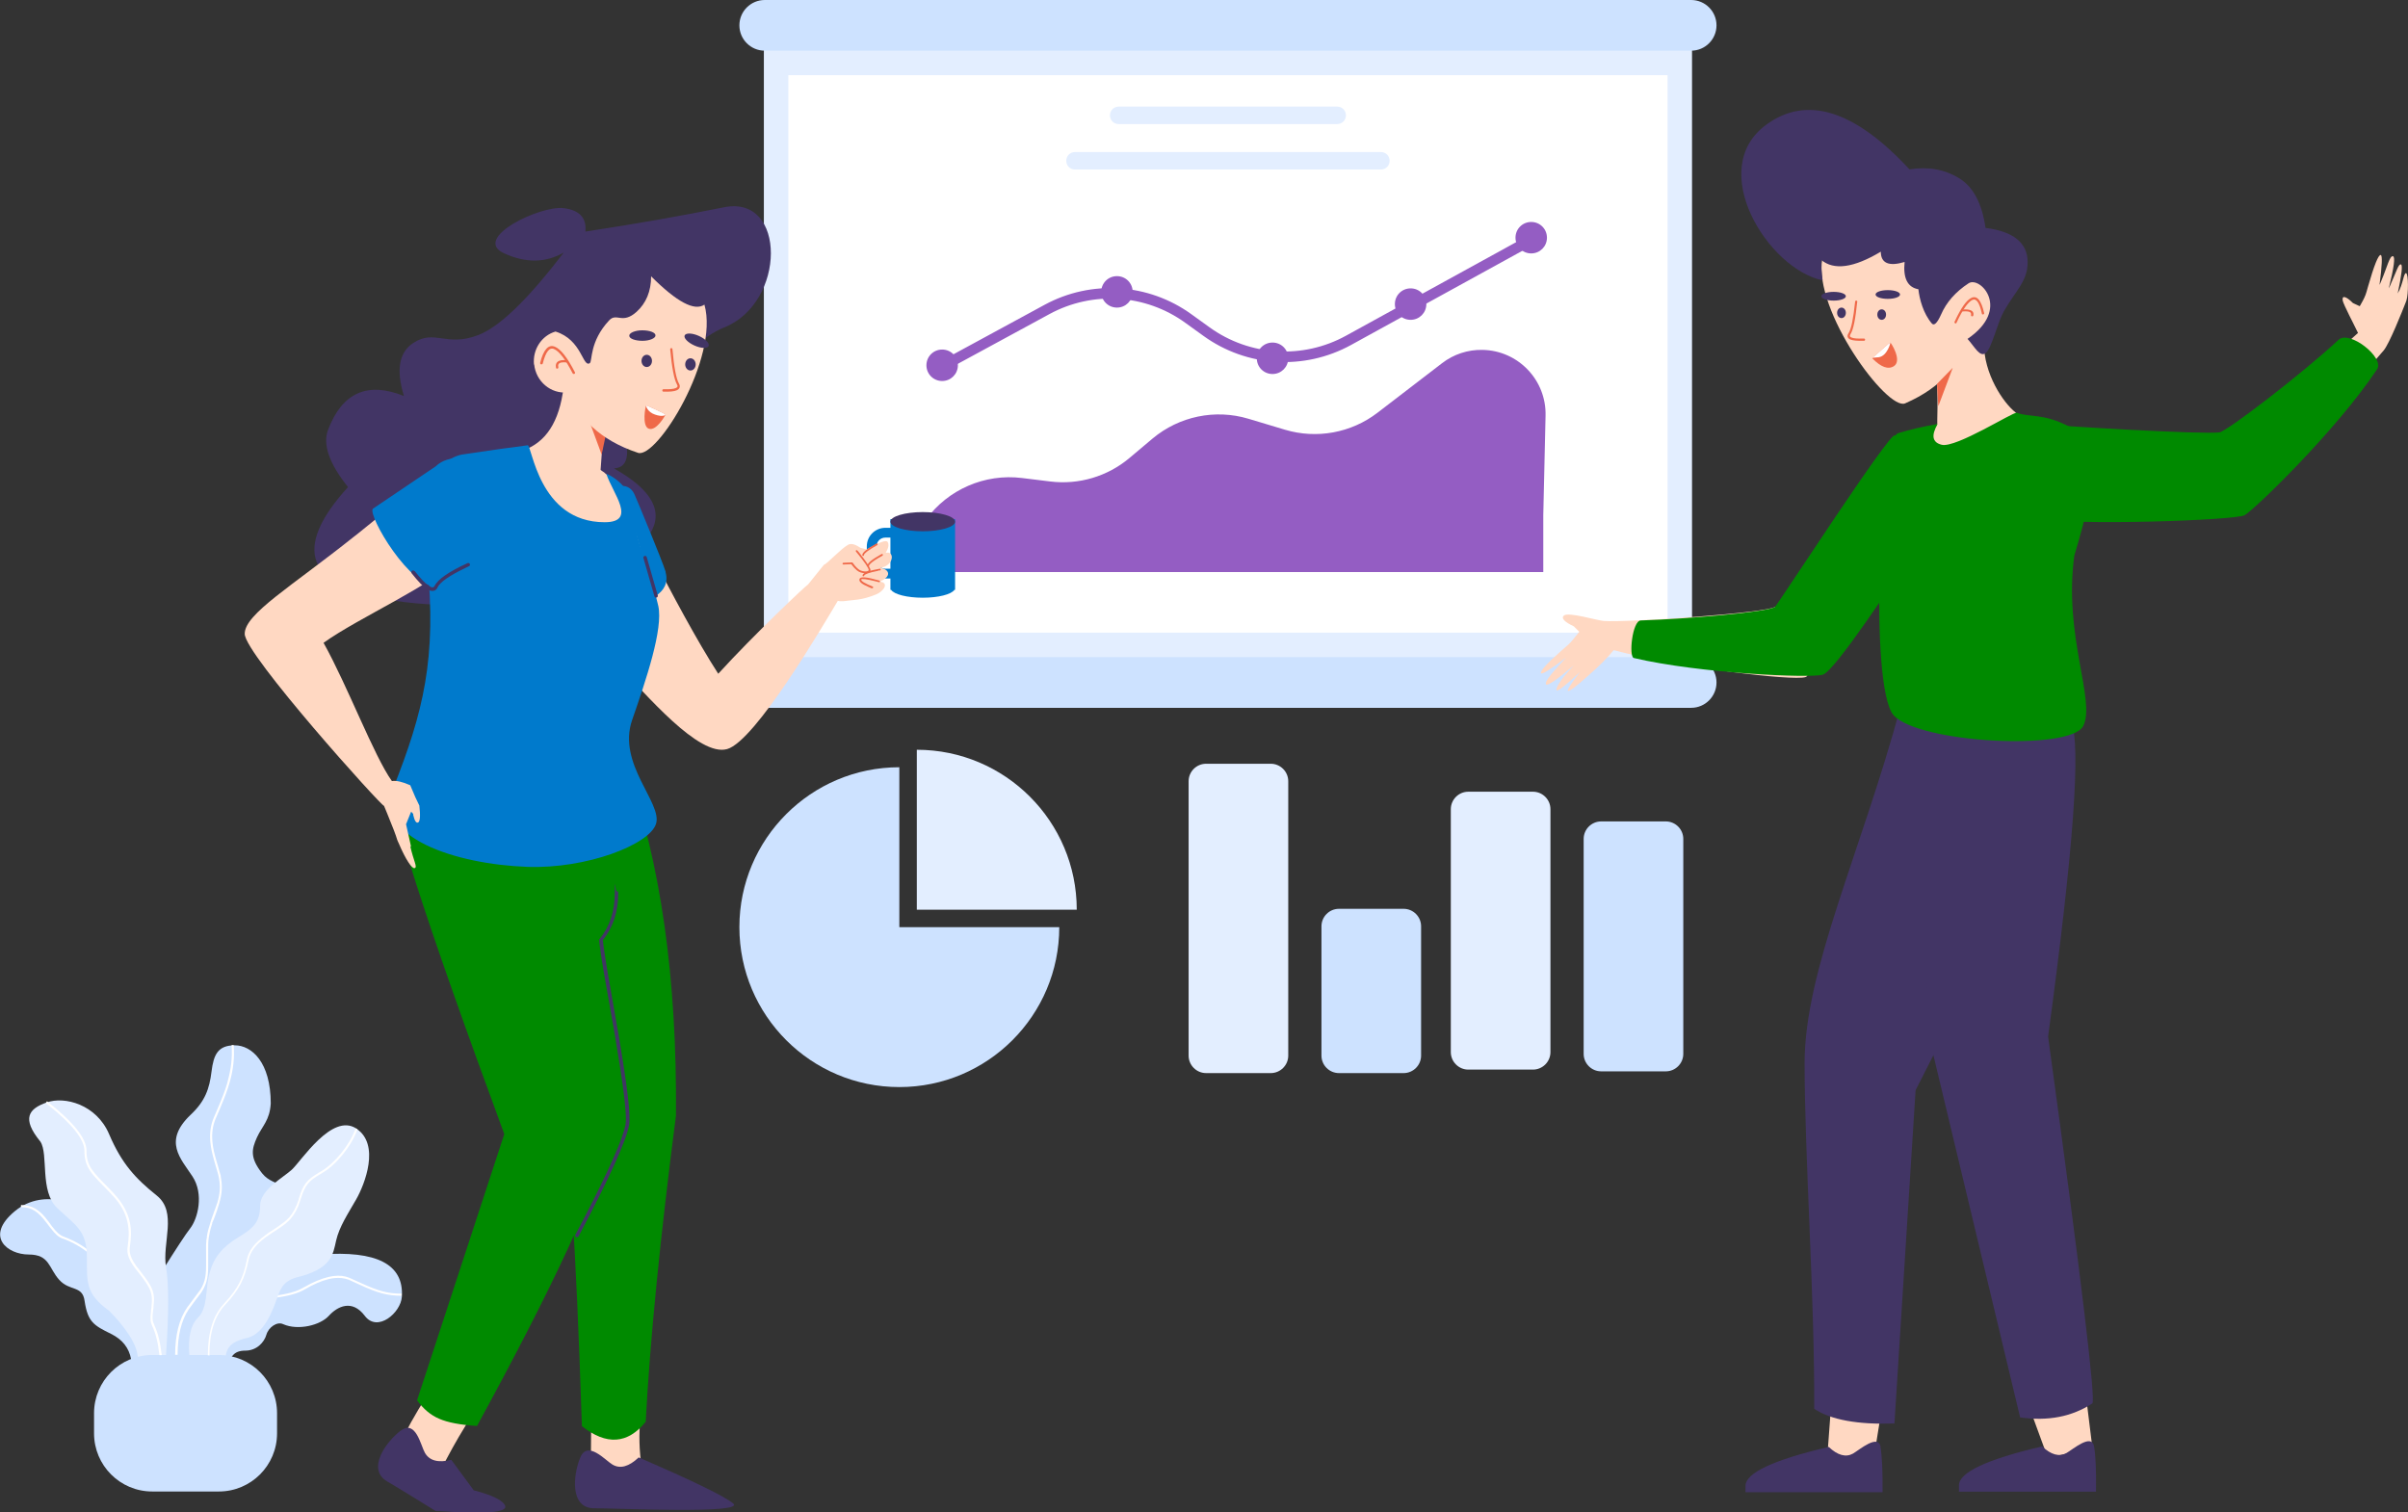 <?xml version="1.0" encoding="UTF-8"?>
<svg id="Layer_1" xmlns="http://www.w3.org/2000/svg" version="1.1" viewBox="0 0 1377.6 865.4">
  <rect x="0" y="0" width="1377.6" height="865.4" fill="#333333" stroke="none"/>
  <!-- Generator: Adobe Illustrator 29.5.1, SVG Export Plug-In . SVG Version: 2.1.0 Build 141)  -->
  <defs>
    <style>
      .st0, .st1, .st2, .st3, .st4, .st5 {
        fill-rule: evenodd;
      }

      .st0, .st6 {
        fill: #007acc;
      }

      .st1, .st7 {
        fill: #e3eeff;
      }

      .st2, .st8 {
        fill: #008a00;
      }

      .st9 {
        fill: #fff;
      }

      .st3, .st10 {
        fill: #423565;
      }

      .st4, .st11 {
        fill: #cde2ff;
      }

      .st12 {
        fill: #ffd8c2;
      }

      .st13 {
        fill: #ef6949;
      }

      .st14, .st5 {
        fill: #945dc3;
      }
    </style>
  </defs>
  <path class="st4" d="M514.5,622c50.5,0,91.5-41,91.5-91.5h-91.5v-91.5c-50.5,0-91.5,41-91.5,91.5s41,91.5,91.5,91.5Z"/>
  <path class="st1" d="M524.5,429v91.5h91.5c0-50.5-41-91.5-91.5-91.5Z"/>
  <path class="st1" d="M690,437h37c5.5,0,10,4.5,10,10v157c0,5.5-4.5,10-10,10h-37c-5.5,0-10-4.5-10-10v-157c0-5.5,4.5-10,10-10Z"/>
  <path class="st4" d="M766,520h37c5.5,0,10,4.5,10,10v74c0,5.5-4.5,10-10,10h-37c-5.5,0-10-4.5-10-10v-74c0-5.5,4.5-10,10-10Z"/>
  <path class="st1" d="M840,453h37c5.5,0,10,4.5,10,10v139c0,5.5-4.5,10-10,10h-37c-5.5,0-10-4.5-10-10v-139c0-5.5,4.5-10,10-10Z"/>
  <path class="st4" d="M916,470h37c5.5,0,10,4.5,10,10v123c0,5.5-4.5,10-10,10h-37c-5.5,0-10-4.5-10-10v-123c0-5.5,4.5-10,10-10Z"/>
  <path class="st7" d="M437,23h531v367H437V23Z"/>
  <path class="st9" d="M451,43h503v319h-503V43Z"/>
  <path class="st5" d="M543.5,210.6l56.9-30.9c24.7-13.4,54.9-11.5,77.7,5l10.4,7.5c24.8,17.9,57.6,19.9,84.4,5.2l101.3-55.7c1.5-.8,2-2.6,1.2-4.1-.8-1.5-2.6-2-4.1-1.2l-101.3,55.7c-24.7,13.6-55.1,11.7-78-4.8l-10.4-7.5c-24.6-17.8-57.3-19.9-84-5.4l-56.9,30.9c-1.5.8-2,2.6-1.2,4.1.8,1.5,2.6,2,4.1,1.2Z"/>
  <path class="st14" d="M876,145c5,0,9-4,9-9s-4-9-9-9-9,4-9,9,4,9,9,9Z"/>
  <path class="st14" d="M728,214c5,0,9-4,9-9s-4-9-9-9-9,4-9,9,4,9,9,9Z"/>
  <path class="st14" d="M807,183c5,0,9-4,9-9s-4-9-9-9-9,4-9,9,4,9,9,9Z"/>
  <path class="st14" d="M639,176c5,0,9-4,9-9s-4-9-9-9-9,4-9,9,4,9,9,9Z"/>
  <path class="st14" d="M539,218c5,0,9-4,9-9s-4-9-9-9-9,4-9,9,4,9,9,9Z"/>
  <path class="st5" d="M519,327.3h363.9v-32.5l1.3-57c.5-20.3-15.6-37.2-36-37.6-8.4-.2-16.6,2.5-23.2,7.6l-37,28.4c-15,11.5-34.7,15.1-52.8,9.7l-21-6.3c-19-5.7-39.6-1.4-54.8,11.3l-13.3,11.2c-12.5,10.5-28.9,15.4-45.2,13.4l-16.3-2c-21.2-2.6-42.2,6.5-54.9,23.8l-10.7,14.6v15.5Z"/>
  <path class="st1" d="M640,61h125c2.8,0,5,2.2,5,5s-2.2,5-5,5h-125c-2.8,0-5-2.2-5-5s2.2-5,5-5Z"/>
  <path class="st1" d="M615,87h175c2.8,0,5,2.2,5,5s-2.2,5-5,5h-175c-2.8,0-5-2.2-5-5s2.2-5,5-5Z"/>
  <path class="st4" d="M437.5,0h530c8,0,14.5,6.5,14.5,14.5s-6.5,14.5-14.5,14.5H437.5c-8,0-14.5-6.5-14.5-14.5s6.5-14.5,14.5-14.5Z"/>
  <path class="st4" d="M437.5,376h530c8,0,14.5,6.5,14.5,14.5s-6.5,14.5-14.5,14.5H437.5c-8,0-14.5-6.5-14.5-14.5s6.5-14.5,14.5-14.5Z"/>
  <path class="st11" d="M92.6,727.5c8.1-12.9,13.5-21.2,16.3-24.8,4.2-5.4,7.9-19.4,1.2-29.6s-16.9-20-1.2-35.1c8.5-7.9,10.9-15.1,12.1-24.8,1.2-9.7,3.6-15.1,13.3-15.1s20.6,9.7,20.6,33.3c-.6,9.7-4.8,12.7-7.9,19.4-3,6.7-4.2,11.5,3,20.6,7.3,9.1,19.4,2.4,7.3,23-8.1,13.7-17.1,34.3-27.2,61.7l-17.5,39.3c-15.7-4-23.6-7.3-23.6-9.7s1.2-21.8,3.6-58.1Z"/>
  <path class="st11" d="M183.3,717.8c32.3-2.4,47.8,5.6,46.6,24.2-.6,9.1-13.9,20.6-21.2,10.9-7.3-9.7-15.7-5.4-20.6,0s-17.5,8.5-26,4.8c-3.6-1.8-8.5,1.8-9.7,6s-5.4,9.1-12.1,9.1-8.5,3.6-10.3,9.7-18.8,33.3-12.7,1.8c6.1-31.5,13.9-47.8,25.4-56.3,7.7-5.6,21.2-9.1,40.5-10.3Z"/>
  <path class="st9" d="M151.3,743.2c9.9-.8,17.2-2.4,21.7-4.7l3.1-1.7.9-.5c.1,0,.3-.1.4-.2l.3-.2c5.1-2.6,9.4-4.1,13.5-4.6,3-.3,5.7,0,8.2.9l.9.4,1.1.5c.7.3,1.5.7,2.4,1.1l2.2,1c9.8,4.5,15.4,6.2,23.8,6.2v-1.2c-8.1,0-13.4-1.6-22.7-5.8l-3.3-1.5-1.3-.6c-1-.4-1.9-.8-2.7-1.2-2.7-1.1-5.6-1.4-8.8-1-4.1.5-8.4,2-13.3,4.4l-.9.5-1.3.7c-.7.4-1.5.8-2.8,1.5-4.3,2.4-11.5,4-21.5,4.8v1.2Z"/>
  <path class="st7" d="M108.3,775.3c-.8-10.1.8-17.1,4.8-21.2,6.1-6,4.2-16.3,6.7-25.4,2.4-9.1,7.3-15.1,16.3-20.6,9.1-5.4,12.7-9.1,12.7-18.2s12.7-15.7,18.1-20.6,23-32.7,36.9-23.6c13.9,9.1,4.8,32.1,0,40.5s-9.7,15.7-11.5,23.6c-1.8,7.9-2.4,16.3-23,21.2-7.9,2.4-9.1,7.3-10.9,12.1-1.8,4.8-6.7,20-16.9,22.4-10.3,2.4-13.9,6-12.1,18.8,1.2,8.5-2,9.3-9.7,2.4l-11.5-11.5Z"/>
  <path class="st11" d="M75,777.7c-1.2-6.5-5-11.3-11.5-14.5-9.7-4.8-13.3-6.7-15.1-18.8-1.2-9.1-8.5-5.4-14.5-12.1-6.1-6.7-5.4-14.5-17.5-14.5s-25.4-10.3-7.9-24.8c17.5-14.5,39.9-2.4,45.4,3.6,5.4,6.1,33.3,65.9,35.1,76.2,1.8,10.3,4.2,30.2-4.8,18.8-6-7.7-9.1-12.3-9.1-13.9Z"/>
  <path class="st9" d="M52.4,716.8c-4.7-4-9.9-6.9-15.4-9l-.5-.2c-2.4-.9-4.2-2.6-6.9-6.1l-1.8-2.5-.5-.6c-2.1-2.8-3.7-4.5-5.7-5.9-2.7-2-5.8-3-9.6-3v1.2c6.2,0,9.8,2.6,14.5,8.8l1.9,2.5.4.5.4.5c2.4,3.1,4.2,4.8,6.6,5.7h.2c5.6,2.1,10.8,5,15.5,9l.8-.9Z"/>
  <path class="st7" d="M95,775.3c1.6-24.2,1.6-40.9,0-50.2-2.4-13.9,6.7-31.5-5.4-41.1-12.1-9.7-20-18.2-27.2-35.1s-25.4-21.8-35.7-18.1c-10.3,3.6-14.5,9.1-3.6,22.4,4.8,7.3-.6,28.4,9.7,38.1,10.3,9.7,16.9,12.7,16.9,27.8s-.6,21.2,12.7,30.9c3.6,3.6,15.1,15.7,16.3,25.4.8,6.5,6.3,6.5,16.3,0Z"/>
  <path class="st11" d="M87.1,775.3h38.1c18.4,0,33.3,14.9,33.3,33.3v11.5c0,18.4-14.9,33.3-33.3,33.3h-38.1c-18.4,0-33.3-14.9-33.3-33.3v-11.5c0-18.4,14.9-33.3,33.3-33.3Z"/>
  <path class="st9" d="M92.5,775.2c-.8-7.2-2.2-12.8-4.2-16.9v-.3c-1.2-2.1-1.3-3.9-.7-8.3l.2-1.2v-.7c.6-5,.4-7.9-1.4-11.5-1.1-2.2-2.4-4.1-4.7-7.1l-2-2.6-.5-.7-.4-.5c-.1-.2-.2-.3-.4-.5l-.2-.2c-3.1-4.3-4.4-7.5-3.9-11.1.8-5.7.9-9.8,0-14.2-1.2-5.6-4-10.9-8.9-16.2l-.8-.9-1.9-2c-2.2-2.2-4.7-4.9-5.1-5.2l-.7-.8-.5-.5c-1.7-1.8-2.8-3.2-3.8-4.6-2.1-3.1-3.1-6.2-3.1-10.5v-.3c0-7.1-7.6-16.5-22.6-28.3l-.7,1,.9.7.8.7c13.5,10.8,20.3,19.5,20.4,25.8v.2c0,4.7,1,8.1,3.3,11.5,1.1,1.7,2.6,3.4,4.8,5.7l6.5,6.7c.5.5.9.9,1.2,1.3,5,5.2,7.8,10.5,8.9,16,.9,4.3.8,8.2,0,13.8-.6,3.9.8,7.4,4.1,11.9l.5.6.5.7,2.6,3.3.7.9c1.8,2.4,2.9,4.1,3.9,6,1.7,3.5,1.9,6.3,1.3,11.5l-.2,1.5v.6c-.5,4-.4,5.8.6,8h0c2,4.1,3.4,9.7,4.2,16.9h1.2Z"/>
  <path class="st9" d="M101.6,775.3c0-11,2.1-19.7,6.3-26l.2-.3c1.6-2.3,6.2-8.3,7-9.4,2.8-4.2,4-8.1,4-14.8v-2.8s0-5.7,0-5.7v-1.5c0-3,0-4.5.3-6.2v-.3c.4-2.5.9-4.9,2-8.2v-.4c.3-.6.5-1.2.8-1.8l.4-1,1.5-4.1.2-.7.2-.7c.4-1,.6-1.9.9-2.8,1.5-5.1,1.9-9.3,1.1-14.1l-.2-1.1v-.6c-.4-1.2-.7-2.5-1.6-5.6l-.6-2c-1.6-5.4-2.3-8.6-2.6-12.2-.4-4.7.2-8.9,1.9-13l2-4.6.5-1.2c2.8-6.7,4.3-10.6,5.6-15.3,2-7,2.7-13.8,2.2-20.9h-1.2c.5,7-.3,13.6-2.2,20.5l-.2.8-.2.8c-1.3,4.3-2.9,8.4-5.8,15.2l-1.8,4.2c-1.8,4.3-2.4,8.7-2,13.6.3,3.5,1,6.7,2.4,11.6l1.2,4.1c.9,3,1.1,3.8,1.4,5.5.9,4.8.5,9-1,14l-.2.5-.2.6c-.2.7-.5,1.5-.8,2.3l-.5,1.3c-.4,1.1-1.1,3.1-1.3,3.7l-.3.8c-.2.7-.4,1.3-.6,1.9-1.1,3.4-1.8,5.9-2.1,8.5v.7c0,0-.2.5-.2.5-.2,2-.3,3.8-.2,7.9v5.8s0,1.6,0,1.6c0,6.5-1,10.2-3.7,14.2l-.2.2c-.7,1.1-5.4,7.1-7,9.4-4.5,6.6-6.8,15.6-6.8,27h1.2Z"/>
  <path class="st9" d="M119.8,775.3c0-12.8,3-22.3,8.9-28.6,8.3-8.8,11.3-15.1,13.5-25.7,1-5,4.4-9.1,10-13.2,1-.7,2-1.4,3.2-2.2l3.5-2.3.9-.6.6-.4c2.8-1.9,4.3-3.2,5.9-5,2.3-2.6,4-5.8,5.4-10.2l.4-1.3.2-.6c2.4-7.2,4.2-9.4,11-13.4l1-.6c7.9-4.6,16.8-15.3,20.2-25.1l-1.1-.4c-3.4,9.6-12,20-19.7,24.5l-.5.3-.5.3c-7.3,4.3-9.2,6.7-11.8,15.2v.3c-1.5,4.5-3.2,7.7-5.4,10.2l-.3.3-.3.3c-1.4,1.5-3,2.7-5.7,4.6l-1,.7-3,2-.7.4-.7.5c-.8.5-1.5,1.1-2.2,1.6-5.8,4.3-9.4,8.6-10.4,14-2,10.2-4.9,16.1-12.5,24.4l-.6.7c-6.2,6.6-9.2,16.4-9.2,29.5h1.2Z"/>
  <path class="st0" d="M509.4,297v40.5h.4c1.7,2.6,9.2,4.5,18.1,4.5s16.4-1.9,18.1-4.5h.4v-40.5h-37Z"/>
  <path class="st6" d="M512.1,307.6h-5.6c-2.8,0-5,2.2-5,5v7.8c0,2.8,2.3,5,5,5h5.6c1.5,0,2.8,1.2,2.8,2.8s-1.3,2.8-2.8,2.8h-5.6c-5.9,0-10.6-4.7-10.6-10.6v-7.8c0-5.9,4.8-10.6,10.6-10.6h5.6c1.5,0,2.8,1.2,2.8,2.8s-1.3,2.8-2.8,2.8Z"/>
  <path class="st10" d="M527.9,304c-10.2,0-18.5-2.5-18.5-5.5s8.3-5.5,18.5-5.5,18.5,2.5,18.5,5.5-8.3,5.5-18.5,5.5Z"/>
  <path class="st12" d="M342.6,368.8l9.6,10.2c17.6,18.6,47.6,54.2,63.8,49.6,16.2-4.6,54.8-70.6,63.3-84.8.9.2,1.7.3,2.3.2h.8c6.4-.9,10.1-.4,18.6-3.8,4.8-1.9,7.9-7,2.1-7.4,7-2.7,6.1-6.9.6-7.9,7.9-1.3,8.2-9.9,3-8.6,1.6-2.7,2-4.7,1.1-6.2-.8-1.3-4.8.1-12,4.3-1.7-.5-2.8-.8-3.4-.9-.4,0-4.2-3.4-7.2-1.8-4,2.1-12.5,11.4-13.8,11.4l-9.1,11.3c-.8.2-31.1,28.8-51.4,51.1-12-18.5-27.6-47.8-36.7-65.7-1.3-2.5-45.3,34.4-31.6,48.9Z"/>
  <path class="st13" d="M482.5,323c-.3,0-.5-.2-.5-.5,0-.3.2-.5.5-.5l4.9-.2c.2,0,.3,0,.4.2.8,1.2,1.9,2.5,3.2,3.6,1.8,1.6,5.8,1.8,6,.6.1-.9-2.3-4.6-7.3-10.6-.2-.2-.1-.5,0-.7.2-.2.5-.1.7,0l.9,1,1.1,1.4.5.7.8,1c3,4,4.4,6.4,4.3,7.4-.4,2.2-5.4,2-7.7,0-1.2-1-2.2-2.1-3-3.2l-.3-.4-4.6.2Z"/>
  <path class="st13" d="M498.9,336.7l-.7-.3-.7-.3-.7-.3c-3.8-1.6-5.5-3-5.1-4.4.4-1.7,4.1-1.3,11.4.8.3,0,.4.4.3.6,0,.3-.4.4-.6.3l-.8-.2-.7-.2c-5.5-1.4-8.5-1.7-8.6-1.1-.2.8,2,2.2,6.5,4,.3,0,.4.4.3.6,0,.3-.4.4-.6.3Z"/>
  <path class="st13" d="M496.3,323.6c0-1.5,2.7-3.6,8.1-6.6.2-.1.5,0,.7.2.1.2,0,.5-.2.7l-.7.4-.7.4-.7.4c-3.6,2.1-5.4,3.7-5.6,4.5h0c0,.3-.2.6-.5.6s-.5-.2-.5-.5Z"/>
  <path class="st13" d="M493.3,317.6c0-1.5,2.7-3.6,8.1-6.6.2-.1.5,0,.7.2.1.2,0,.5-.2.7l-.7.4c-4.4,2.5-6.8,4.3-6.9,5.2h0c0,.3-.2.6-.5.6s-.5-.2-.5-.5Z"/>
  <path class="st13" d="M493.5,329c.5-1.4,3.7-2.5,9.8-3.6.3,0,.5.1.6.4,0,.3-.1.5-.4.6h-.8c0,.1-.8.3-.8.3-4.5.9-7.1,1.8-7.5,2.6h0c0,.3-.4.5-.6.4-.3,0-.4-.4-.3-.6Z"/>
  <path class="st10" d="M414.2,187.4c35.6-14.1,35.9-76.1,0-68.8-23.9,4.8-50.3,9.5-79.3,13.9.8-7.8-3.4-12.3-12.4-13.4-13.5-1.7-52.7,17.2-34.2,25.8,12.4,5.7,23.8,5.6,34.2-.4-20.6,27-36.9,42.7-49.1,47.3-18.2,6.9-24.6-3.6-36.9,4.4-8.2,5.3-10,15.4-5.4,30.4-20.8-8.4-35.3-2-43.4,19.3-3.2,8.3.6,19.3,11.4,32.8-32.3,35.5-23.9,57.1,25.1,64.8,73.5,11.6,134.9-18.3,147.4-37.7,8.4-12.9,1.6-25.5-20.4-37.8,6.4-.3,8.8-5.3,7-15.2-1.8-9.8,32.2-56,56-65.4Z"/>
  <path class="st6" d="M326.3,315.1l-.6,30.1c1.2,4.5,61.6,6.3,55.1-17.7v-.4c-2.1-6.7-16.1-40.4-17.8-44.2-7.5-16.6-39.9,12.6-36.7,32.2Z"/>
  <path class="st12" d="M322.8,216.5v1.3c-1.7,20.7-8.8,33.7-21.5,39.1l-2.8,1.2c-16.5,6.9-15.8,5.6-30.4,18-10.3,8.7,100.3,100,103.5,82.5,3.5-19.8-8.2-58.8-16.8-77.7-2.8-6.1-7.5-9-8.4-9.9h0c-1.1-1.2-1.9-1.2-2.8-2.2l.2-2.7c1.3-20.7,3.3-31.4,5.8-32.1h0c2.7-.5-6.2-6.4-26.8-17.6Z"/>
  <path class="st13" d="M332,227l12.2,33.1,2.8-13.2-15-19.9Z"/>
  <path class="st12" d="M230.9,821.9l21.5,18.9c8.4-16.9,18.3-32.9,29.6-48.1-4.1-13.6-10.7-17.8-19.9-12.6-9.2,5.2-19.6,19.1-31.2,41.7Z"/>
  <path class="st12" d="M338,841.2l30,2.8c-4.5-21.2-.7-38.2-.6-50.9.6-70.8-9.1-68.1-29.1,8.3l-.3,39.7Z"/>
  <path class="st2" d="M259.3,470.8c-3.8,20,26.9,127.6,62,175.3,4.2,5.7,8.1,62.3,11.6,169.9,14,11.1,26.2,10.3,36.5-2.5,2.5-47,8.3-105.4,17.3-175.1.7-78.4-8.7-145-28.3-199.6-60.9-6.5-94,4.2-99.3,31.9Z"/>
  <path class="st2" d="M225.4,452.4c-3.7,6.8,17.3,72.3,63.1,196.5l-49.9,152.3c3.6,5,7.9,8.6,12.7,10.6,4.8,2.1,12,3.5,21.6,4.1,43.7-80,69.1-134.8,76.1-164.5,10.5-44.5-2.7-109.9-7.5-204.3-55.1-24.8-102.6-19.5-116.1,5.2Z"/>
  <path class="st12" d="M305.6,208.5c1,9.8,9.6,17,19,16h.3c6.2,14.3,17.8,27.2,40.1,34.6,10.8,3.6,46.6-54.3,38-84.8-5.7,3.9-15.8-1.5-30.5-16.2,0,8.6-2.9,15.4-8.3,20.3-8.2,7.4-11.4.3-15.7,4.9-11.4,12.2-9.5,23.4-11.1,24.5-4.1,2.6-4.4-13.4-19.6-18.1-7.9,2.3-13.2,10.2-12.3,19Z"/>
  <path class="st10" d="M370,210c1.7,0,3-1.6,3-3.5s-1.3-3.5-3-3.5-3,1.6-3,3.5,1.3,3.5,3,3.5Z"/>
  <path class="st10" d="M395,212c1.7,0,3-1.6,3-3.5s-1.3-3.5-3-3.5-3,1.6-3,3.5,1.3,3.5,3,3.5Z"/>
  <path class="st3" d="M229.3,818.5c-8.6,6.6-19.8,22.2-7.7,29.2l1.7,1c4.1,2.4,12.8,7.7,26,15.9h1.7c26.8,1.9,39.4.8,38-3-1.2-3.1-7.2-6.1-18-8.9l-5-6.8c-3.1-4.2-5.7-7.8-7.8-10.6-7.5,1.8-12.5.5-15.1-4-2.3-3.9-5.2-19.3-13.8-12.7Z"/>
  <path class="st3" d="M332,833.9c-4.2,10-6.1,29.1,7.9,29.1s87.1,3.4,79.5-2.8c-5.1-4.2-23.1-12.9-54-26.3-5.6,5.3-10.6,6.7-15,4.1-4-2.3-14.2-14.1-18.4-4.1Z"/>
  <path class="st0" d="M301.7,254.8c-8.2,1-20.7,2.8-37.6,5.3-16.9,3.9-23.4,24.3-19.7,61.2,5.6,55.4-2.3,86.3-19.4,129.6-11.2,28.3,35.7,43.6,76.7,45.1,33.9,1.2,69.8-12.7,73.6-24.6s-22.3-34.3-13.7-59.3c8-23.1,17.9-52.2,15-65.4-4.2-18.6-10.5-31.7-13.2-45-2.1-10.3-4-16.3-5.7-21.5-1.3-3.7-8.6-8.6-10.8-9,3.7,11.2,17.8,27.6-1,27.6-37.9,0-41.5-44.4-44.1-44.1Z"/>
  <path class="st12" d="M232.1,288l-12,4.9-15.7,12.7-2.2,1.7c-35.3,28.2-62.3,44-62.2,55.4,0,11.7,78.4,98.8,79.7,98.4l1.7,4.1c3.3,8,5.2,13,5.8,15.2l.4,1,.6,1.3c3.9,9.2,7.5,14.4,8.9,14h.2c1.6-.7-.7-4-2.6-12.6l.5.5-2.9-13,2.9-7.2,1.2,1.3v.6c.8,3.4,1.7,4.8,2.8,4.3,1.1-.5,1.4-3.8.7-9.7l-.2-.4c-1.1-2.1-2.8-5.8-5-11.2-4.5-2-8-2.8-10.5-2.4h0c-10.3-14.4-25.3-54.4-39.1-79.1,20.5-14.7,63.3-33.3,76.7-48.3,8.1-9.1-1.8-19.6-29.6-31.7Z"/>
  <path class="st6" d="M249.6,266.6l-36.3,24.5c-3.1,3.5,21.2,45.9,38.6,45.3,17.3-.6,31.3-43.5,33.9-47.8h0c9.9-15.4-21.6-35.4-36.3-22Z"/>
  <path class="st10" d="M397.3,197.7c3.8,1.7,7.4,1.8,8.1.3.7-1.5-1.8-4.1-5.6-5.8-3.8-1.7-7.4-1.8-8.1-.3-.7,1.5,1.8,4.1,5.6,5.8Z"/>
  <path class="st10" d="M367.6,195c4.1,0,7.5-1.5,7.4-3.1,0-1.7-3.4-2.9-7.6-2.9-4.1,0-7.5,1.5-7.4,3.1,0,1.7,3.4,2.9,7.6,2.9Z"/>
  <path class="st13" d="M383.4,199.8c1,10.7,2.3,17.4,3.9,20.2.6,1,.4,1.5-.6,2-1.3.6-3.6.8-7.1.7-.4,0-.7.3-.7.7,0,.4.3.7.6.7,3.6.1,6.2-.1,7.7-.8,1.7-.8,2.2-2.2,1.2-3.9-1.5-2.6-2.8-9.2-3.7-19.6,0-.4-.4-.7-.7-.6-.4,0-.6.4-.6.8Z"/>
  <path class="st13" d="M371.2,245.3c4.3,1.5,9.5-7.7,9.5-8.1s-10.6-5.3-11-5.2c-.4,0-2.7,11.9,1.5,13.3Z"/>
  <path class="st9" d="M374.7,237.2c4.3,1.5,6,.4,6,0s-10.6-5.3-11-5.2c-.4,0,.7,3.8,5,5.2Z"/>
  <path class="st13" d="M310.5,208c1.7-6.8,3.9-9.4,6.4-8.3,3,1.2,6.6,5.9,10.7,13.9.2.3.6.5,1,.3.4-.2.5-.6.3-.9-4.3-8.4-8.1-13.2-11.4-14.6-3.8-1.6-6.6,1.7-8.5,9.3,0,.4.2.7.6.8.4,0,.8-.1.9-.5Z"/>
  <path class="st13" d="M324.4,206.1c-4.7-.5-7,1-6.3,4.3,0,.4.4.6.8.5.4,0,.6-.5.5-.9-.5-2.1.9-3,4.8-2.6.4,0,.7-.2.7-.6,0-.4-.2-.7-.6-.8Z"/>
  <path class="st10" d="M345,538.3v.2s0,.6,0,.6c.2,2,.8,5.8,1.7,11.6l1,6.1c1.3,7.2,4.1,23.2,4.8,27.4l.6,3.5.9,5.1c4.8,28.4,6.9,45.2,5.9,50.9-1.6,9-11.2,30.2-28.9,63.7-.3.5-.9.7-1.4.4-.5-.3-.7-.9-.4-1.4l2.6-4.9,2.3-4.4c14.3-27.6,22.2-45.5,23.7-53.5v-.3s.1-.3.1-.3c.8-5.6-1.4-22.5-6-49.9l-.7-4-6.1-34.7-.6-3.8-.5-3.1c-.8-5.2-1.2-8.3-1.2-9.6s0-.5.2-.6c5.8-7.1,8.7-15.9,8.7-26.4s.4-1,1-1,1,.4,1,1c0,10.8-3,19.9-9,27.3Z"/>
  <path class="st10" d="M237.2,326.7c3.5,4.4,6.2,7.3,8.3,8.6,1.7,1.1,2.5,1,3.1,0h0c1.9-3.9,8.2-8.2,18.9-13.1.5-.2,1.1,0,1.3.5.2.5,0,1.1-.5,1.3l-1.1.5-1,.5-1,.5c-8.3,4-13.3,7.6-14.8,10.4v.2c-1.2,2.4-3.5,2.6-6.1,1-2.3-1.5-5.2-4.5-8.8-9.1-.3-.4-.3-1.1.2-1.4.4-.3,1.1-.3,1.4.2Z"/>
  <path class="st10" d="M374.4,341.2l-6.3-21.9c-.2-.5.2-1.1.7-1.2.5-.2,1.1.2,1.2.7l6.3,21.9c.2.5-.2,1.1-.7,1.2-.5.2-1.1-.2-1.2-.7Z"/>
  <path class="st12" d="M1015.5,347.2c-3.5,3.4-84.2,9.1-98,8.1-3.9-.3-20.2-5.3-22.8-3.1-1.7,1.5.2,3.6,5.7,6.2l3.1,3.1c-2,2.4-5,6.6-7.5,8.4l-1.6,1.4-1.9,1.7c-7.9,7-11.5,11.1-10.9,12.2.5.9,5.3-2.1,14.3-8.9l-3.1,3.4c-5.7,6.3-9.3,10.6-8.3,11.9.8,1,6.1-2.6,15.8-10.8l-.9,1-.6.6c-6,6.5-9.2,11.8-8.2,12.6.7.6,5.2-2.9,13.4-10.6l-.8,1c-3.5,4.5-6.9,9.5-6.2,9.9.8.4,4.6-2.4,11.5-8.6,6.1-5.3,11-10.2,14.7-14.7,36.5,9.8,102.6,17.8,109.8,15.4,7.2-2.4-15.7-41.9-17.5-40.2Z"/>
  <path class="st8" d="M1015.5,347.2c-3,2.9-50.6,7-76.8,7.8-4.9.1-7,20.8-4,21.5,37.4,8.8,101.5,11.7,108.2,9.5,7.2-2.4,41.3-54.9,50.6-68.1,23.6-33.3-3.3-64-9.5-68.8-2.8-2.1-66.7,96.4-68.5,98.1Z"/>
  <path class="st12" d="M1135,196c-.2,18,11.2,34.6,18,39.9,10.3,8-39.6,17-16.8,18.6,15.2,1.1-17,21.2-31.8-5.8-1.1-2.1,2.8-4.8,3.9-6.2v-2.4c.5-18.9-.4-28.8-2.6-29.6h0c-2-.6,3.9-12.5,18.3-18.6,2.1-.9,5.8.5,11,4.1Z"/>
  <path class="st12" d="M1191.9,786.7l5.2,42.2-25.6,5.1-15.7-42.9,36.1-4.4Z"/>
  <path class="st12" d="M1079.6,787l-6.8,42.2c-8,6.1-13.9,9.5-17.7,10.2-3.8.7-7-2.7-9.4-10.2l2.8-37.8,31.1-4.4Z"/>
  <path class="st3" d="M1176.8,438c-4.7-29.6-34.5-40.9-89.4-34-22.7,83.9-55,150.9-55,204.3s5.8,134.2,5.5,197.8c9.5,6.3,24.8,9.1,45.9,8.4l12.1-190.7c56.1-109.6,83.1-171.5,80.8-185.7Z"/>
  <path class="st3" d="M1184.8,412.8c5.9,12.7,1.5,72.8-13.1,180.3,19,138.5,27.4,208.5,25.3,209.9-11.6,7.6-25.3,10.3-41.3,8l-50.7-211.8-14-186.4c50.2-26.4,81.5-26.4,93.8,0Z"/>
  <path class="st12" d="M1089.9,124.6c-21.8,0-42.2-6.4-47.4,23.4-5.2,29.8,37.2,87.2,47.4,82.8,21.2-9.2,31.2-22.6,35.8-36.8h.3c9.4,0,17-7.6,17-17s-6.1-15.3-14-16.7c-2.7-20.1-19.2-35.6-39.1-35.6Z"/>
  <path class="st8" d="M1153.7,236.1c7.6,3,14.9,0,30.5,8.2,15.6,8.2,17.7,23.2,2.5,73.6-6.3,45.9,12.4,83,5.1,97.5-7.3,14.4-94.3,9.8-108.5-6.2-14.2-16.1-7.8-158.1,2.5-161.3,6.9-2.1,14.5-3.9,22.7-5.3-3.8,6.7-3,10.6,2.4,11.9,8.2,1.9,41-19,42.8-18.3Z"/>
  <path class="st12" d="M1319.4,218.1c2-4.5,16.6-15.7,29.6-27.6l-.2-.4c-1.9-4.1-8.2-15.9-8.6-18.3v-.3c-.3-2.3,1.7-2.3,5.9,1.9l3.9,1.8.9-1.6c1.2-2.1,2.3-4.2,3-6.7l.7-2.5c3.6-12.6,6.1-18.8,7.4-18.5,1,.2.8,5.9-.7,17.1l.4-.8.5-1.2c3.6-8.5,4.9-14.8,6.8-14.4,1.4.3.6,6.4-2.4,18.4l.6-1.2.5-1.2c3.4-7.6,4.5-11.8,5.9-11.3,1,.4.4,5.9-1.9,16.6,3.1-5.2,3.4-11.9,4.8-11.6,1.4.3,1.4,12.1.2,15.6l-.4,1.1c-2.1,5.4-9.4,23.7-12.6,27.5l-4.5,5.2c-3,3.5-7.3,8.5-12.9,14.9h-2.8c-16.7-.2-24.8-1-24.2-2.4Z"/>
  <path class="st8" d="M1157.1,296.3c-18-2.9-24.8-56.5-4.9-54.7l2,.2,3,.2c26.3,2.1,101.3,6.6,112.5,5.4,4-.4,47.3-33.5,68.2-53,6.1-5.7,26.5,10.2,22,16.9-23.2,34.9-70,80.2-75.8,83.5-4.9,2.8-95.8,6.4-127,1.5Z"/>
  <path class="st10" d="M1076.5,183c-1.4,0-2.5-1.3-2.5-3s1.1-3,2.5-3,2.5,1.3,2.5,3-1.1,3-2.5,3Z"/>
  <path class="st10" d="M1053.5,182c-1.4,0-2.5-1.3-2.5-3s1.1-3,2.5-3,2.5,1.3,2.5,3-1.1,3-2.5,3Z"/>
  <path class="st10" d="M1089.6,149.9c-9,2.7-13.6.7-13.6-5.9-15.5,9.3-26.9,10.8-34.1,4.7,0,4.3.3,8.2.8,11.7-31.1-6.4-67-63.5-32.3-89,23.1-17,50.5-8.5,82,25.5,10.7-1.7,20.1,0,28.3,5,8.2,5,13.2,14.5,15.2,28.5,16,2,24.1,8.6,24.1,19.6s-6.8,16.1-13.7,28.3c-3.6,6.4-6.9,21.1-10.3,23.7-3.4,2.6-6.3-3.6-10.4-8.1,25.2-17.1,7.2-36.2.6-31.8-7.5,4.9-12.7,10.9-15.7,17.8-2.2,4.9-4,6.7-5.3,5.2-4.9-5.7-7.1-14-7.7-19.6-6.2-1.1-8.8-6.3-7.9-15.5Z"/>
  <path class="st3" d="M1198,827.6c.9,5.2,1.3,13.8,1.1,25.9h-78.4v-3.6c0-7.4,15.9-14.9,47.6-22.3,5.1,4.8,9.8,6.1,13.9,3.8,3.7-2.1,14.5-11.5,15.8-3.8Z"/>
  <path class="st3" d="M1075.8,827.9c.9,5.2,1.3,13.8,1.2,25.9h-78.4v-3.6c0-7.4,15.9-14.9,47.6-22.3,5.1,4.8,9.8,6.1,13.9,3.8,3.6-2.1,14.5-11.5,15.8-3.8Z"/>
  <path class="st10" d="M1049,172c-3.9,0-7-1.1-7-2.5s3.1-2.5,7-2.5,7,1.1,7,2.5-3.1,2.5-7,2.5Z"/>
  <path class="st10" d="M1080,171c-3.9,0-7-1.1-7-2.5s3.1-2.5,7-2.5,7,1.1,7,2.5-3.1,2.5-7,2.5Z"/>
  <path class="st13" d="M1062.6,172.7c0-.3-.2-.7-.6-.7-.4,0-.7.2-.7.6-1,9.6-2.2,15.7-3.8,18.1-1,1.6-.6,2.9,1.2,3.6,1.5.6,4,.8,7.7.7.4,0,.6-.3.6-.7s-.3-.6-.7-.6c-3.5.1-5.8,0-7.1-.6-1-.4-1.1-.9-.6-1.8,1.7-2.6,2.9-8.8,3.9-18.6Z"/>
  <path class="st13" d="M1081.4,196c-.2,0-3.7,3-10.3,9,5,5.1,9.1,6.6,12.4,4.5,4.9-3.2-1.7-13.5-2.1-13.5ZM1081.4,196c-.2,0-3.7,3-10.3,9,5,5.1,9.1,6.6,12.4,4.5,4.9-3.2-1.7-13.5-2.1-13.5Z"/>
  <path class="st9" d="M1081.4,196c-.2,0-3.5,2.8-9.7,8.4-1.2.4-.2.4,3.1,0,4.9-.7,6.9-8.4,6.6-8.4Z"/>
  <path class="st13" d="M1133.8,179.4c0,.4.4.6.8.5s.6-.4.5-.8c-1.6-7.1-4-10.2-7.2-8.7-2.9,1.3-6.1,5.9-9.7,13.7-.2.3,0,.7.3.9.3.2.7,0,.8-.3,3.5-7.6,6.6-11.9,9.1-13.1,2.2-1,4,1.4,5.4,7.8Z"/>
  <path class="st13" d="M1122.6,177.1c-.4,0-.6.3-.6.6,0,.3.4.5.8.5,3.9-.3,5.2.4,4.8,2.1,0,.3.1.6.5.7.4,0,.7-.1.8-.4.7-2.7-1.6-3.9-6.3-3.5Z"/>
  <path class="st13" d="M1117.1,210.6l-8.2,21.8-.8-12.7,8.9-9.1Z"/>
</svg>